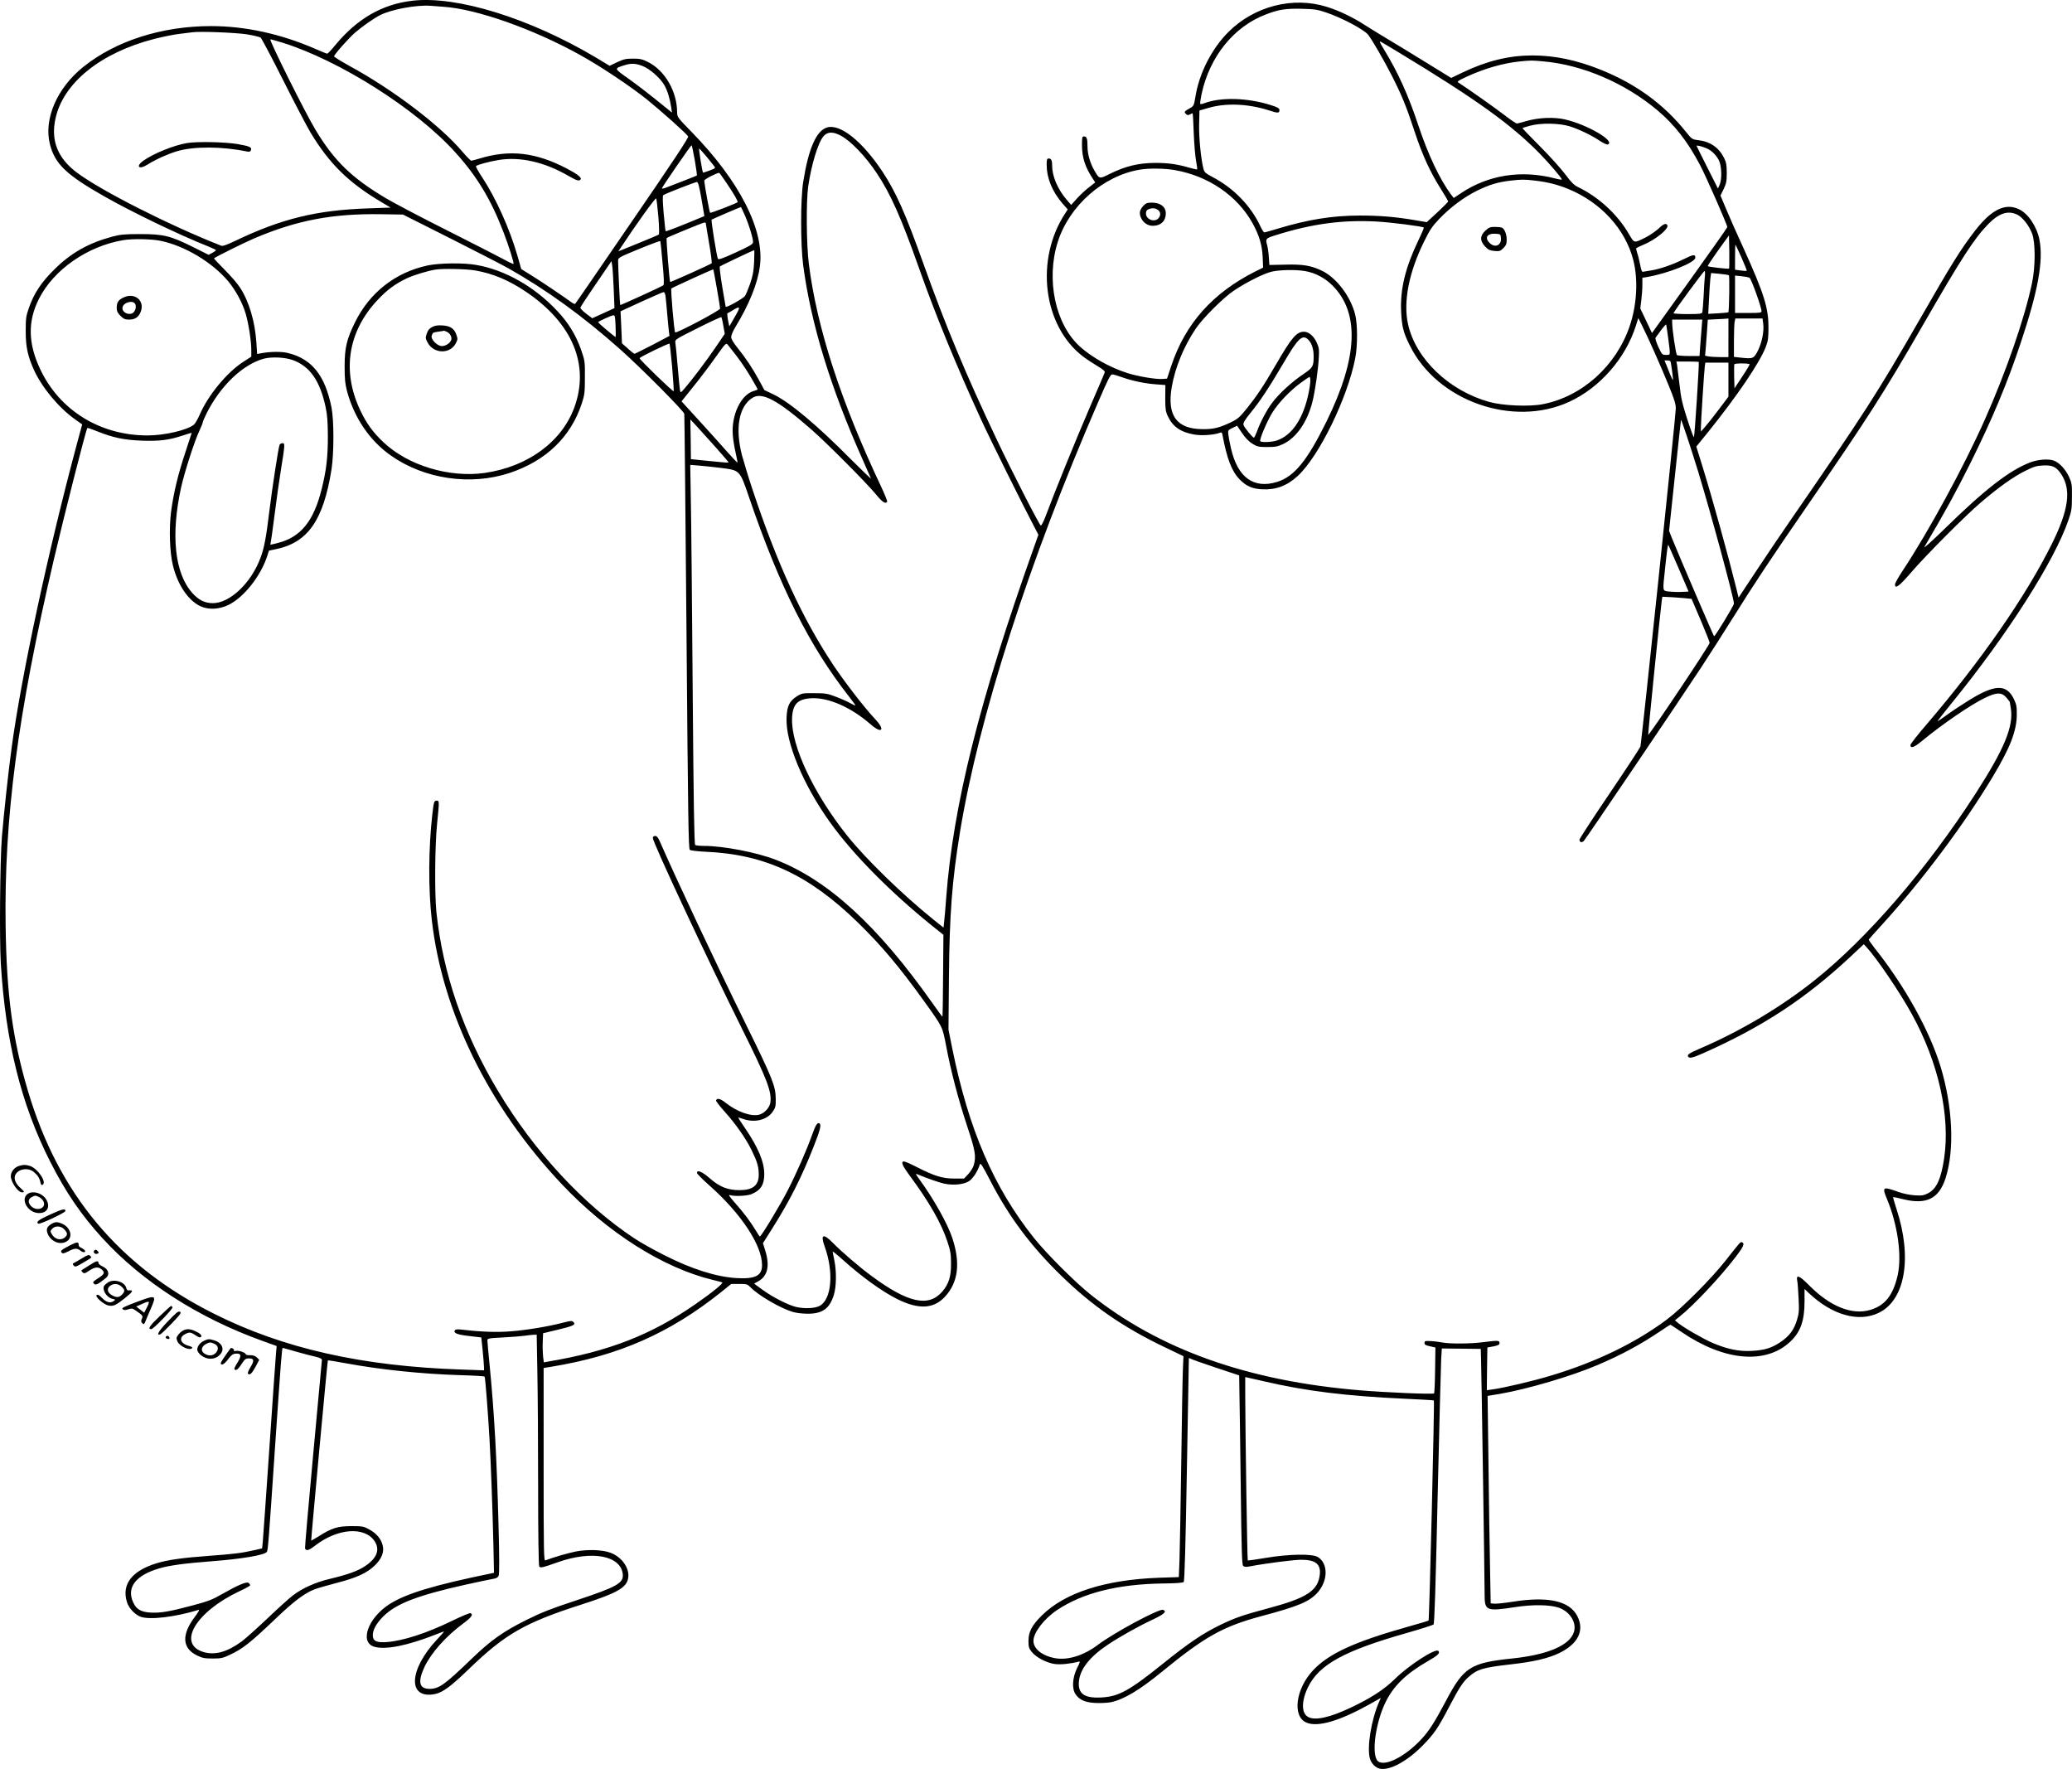 <?xml version="1.0" encoding="UTF-8"?>
<svg xmlns="http://www.w3.org/2000/svg" version="1.0" viewBox="0 0 1878.26 1603.255" preserveAspectRatio="xMidYMid meet">
  <g transform="translate(-77.195,1618.645) scale(0.1,-0.1)" fill="#000000" stroke="none">
    <path d="M4512 16180 c-276 -31 -506 -164 -707 -410 -32 -39 -62 -70 -67 -70 -5 0 -56 21 -114 46 -308 134 -631 204 -939 204 -445 0 -865 -134 -1158 -370 -240 -192 -361 -476 -302 -703 46 -177 148 -275 490 -469 253 -144 674 -347 942 -454 40 -16 73 -32 73 -35 0 -3 -15 -14 -33 -24 l-34 -18 -140 70 c-205 102 -268 118 -478 118 -146 0 -182 -4 -255 -23 -217 -59 -374 -147 -525 -297 -117 -115 -183 -214 -229 -343 -28 -80 -31 -97 -31 -217 0 -143 18 -225 75 -352 72 -158 224 -342 371 -446 l66 -47 -44 -162 c-265 -986 -509 -2121 -597 -2778 -28 -206 -70 -594 -87 -800 -17 -213 -23 -921 -10 -1142 43 -711 184 -1280 447 -1798 140 -277 284 -488 476 -697 360 -394 872 -722 1445 -928 l133 -48 -5 -51 c-3 -28 -30 -413 -60 -856 -30 -443 -58 -832 -61 -866 l-6 -61 -71 -16 c-112 -26 -186 -35 -417 -52 -234 -17 -369 -36 -470 -67 -223 -69 -316 -190 -268 -349 16 -56 70 -114 123 -135 83 -31 312 -4 528 62 10 3 -3 -21 -36 -65 -121 -161 -114 -282 20 -348 50 -24 70 -28 143 -28 75 0 93 4 152 32 124 58 189 110 432 342 151 144 252 220 339 253 29 11 121 37 204 59 176 45 272 89 342 157 65 63 88 125 71 186 -16 59 -56 105 -121 141 -51 28 -60 30 -164 30 -124 -1 -176 -17 -295 -93 -36 -22 -66 -40 -67 -38 -3 3 147 1629 151 1633 2 2 75 -10 162 -26 315 -58 685 -97 1042 -108 117 -3 215 -9 217 -13 6 -9 31 -329 44 -560 12 -206 28 -636 36 -977 l5 -241 -32 -7 c-509 -104 -763 -181 -912 -275 -199 -126 -279 -350 -139 -389 102 -29 302 12 551 110 40 16 75 29 78 29 4 0 -24 -32 -61 -71 -257 -273 -271 -542 -25 -497 74 14 145 66 320 235 322 310 502 413 1003 574 337 108 422 156 434 248 12 89 -62 190 -165 226 -72 26 -202 30 -305 11 -73 -14 -211 -54 -279 -81 -17 -7 -18 39 -18 868 l0 875 73 12 c609 100 1072 304 1540 679 l88 71 73 0 c67 0 74 -2 101 -30 71 -74 272 -191 384 -224 30 -9 91 -16 135 -16 134 0 198 46 237 171 23 75 25 214 4 314 -8 38 -15 74 -15 78 0 4 42 -29 93 -75 168 -152 357 -288 492 -355 194 -97 331 -90 434 22 119 129 141 304 66 530 -43 132 -172 360 -303 539 -28 38 -32 48 -17 41 81 -34 202 -77 246 -86 83 -18 179 -8 226 23 36 24 79 91 98 153 5 15 27 -20 89 -140 172 -335 374 -605 654 -876 278 -270 558 -463 925 -639 l177 -85 -5 -115 c-3 -63 -10 -446 -15 -850 -6 -404 -13 -803 -16 -886 l-6 -151 -181 -6 c-488 -18 -852 -135 -1061 -342 -90 -89 -121 -148 -121 -232 0 -53 4 -66 31 -100 40 -49 137 -99 209 -108 51 -7 146 3 211 21 20 5 20 2 -10 -57 -43 -87 -49 -188 -14 -238 35 -52 89 -75 184 -79 45 -2 106 1 136 7 116 24 260 110 459 273 396 324 558 414 909 508 334 89 431 130 505 212 97 108 98 265 3 323 -51 31 -263 27 -472 -8 -87 -15 -161 -25 -163 -23 -5 4 -22 1163 -23 1492 l0 170 163 -37 c387 -91 759 -136 1292 -160 137 -6 252 -13 255 -15 7 -7 -41 -1988 -48 -1995 -4 -3 -83 -27 -177 -53 -492 -138 -729 -246 -871 -399 -158 -169 -189 -418 -59 -473 103 -43 296 13 570 165 l104 59 -16 -37 c-71 -162 -111 -411 -83 -512 13 -47 52 -85 93 -93 88 -16 240 65 378 203 110 111 144 160 249 361 88 168 124 224 175 268 79 70 130 85 374 113 216 24 348 55 451 105 169 84 227 204 160 334 -71 138 -267 181 -589 129 -72 -11 -145 -19 -163 -17 l-33 3 -6 325 c-4 179 -10 602 -14 940 l-8 615 109 18 c251 43 652 161 888 262 220 94 388 185 568 306 48 33 89 59 92 59 3 0 49 -30 103 -67 385 -262 761 -295 983 -87 93 87 130 189 130 364 l0 114 38 -36 c212 -201 453 -269 637 -179 238 117 303 501 159 939 -19 58 -33 107 -31 109 2 1 39 -6 82 -17 218 -56 333 0 394 190 82 256 64 648 -46 1010 -99 325 -327 735 -598 1074 -30 39 -54 73 -53 77 2 4 58 67 125 140 358 394 736 898 995 1329 161 267 220 419 222 565 1 80 -3 97 -28 149 -66 134 -172 131 -405 -14 -62 -38 -150 -96 -196 -130 -45 -33 -86 -60 -89 -60 -3 0 55 74 129 165 506 622 929 1285 1057 1657 29 84 32 105 32 213 1 112 -1 124 -28 183 -30 64 -86 125 -134 143 -48 19 -142 12 -215 -15 -188 -71 -414 -246 -781 -606 -114 -111 -191 -180 -179 -160 205 349 281 489 417 760 197 397 333 720 456 1090 157 470 206 739 170 931 -23 120 -101 238 -184 278 -124 61 -251 0 -400 -193 -128 -166 -206 -289 -506 -812 -387 -672 -497 -842 -1175 -1824 -82 -118 -219 -322 -306 -453 l-157 -237 -21 87 c-79 317 -213 801 -307 1105 l-55 177 104 128 c265 329 468 628 525 773 21 55 25 81 25 175 1 182 -41 313 -227 724 -59 128 -130 288 -157 354 l-51 121 29 59 c24 51 28 72 28 146 0 70 -4 95 -24 135 -47 95 -125 149 -234 162 -56 7 -58 8 -114 78 -201 250 -453 433 -772 561 -220 88 -417 129 -621 129 -211 -1 -408 -49 -629 -154 l-104 -50 -31 19 c-17 10 -114 70 -216 133 -102 63 -246 151 -320 195 -74 44 -171 104 -215 132 -102 67 -236 132 -344 165 -308 97 -659 7 -894 -228 -152 -152 -266 -377 -299 -589 -12 -72 -16 -82 -41 -96 -60 -34 -64 -38 -46 -56 13 -13 21 -15 37 -6 11 6 23 11 25 11 2 0 7 -80 10 -177 4 -98 13 -212 21 -253 8 -41 12 -77 10 -79 -2 -2 -36 6 -76 17 -102 30 -187 42 -299 42 -156 0 -276 -29 -422 -102 -90 -45 -90 -45 -136 36 -39 68 -61 147 -61 217 0 70 -7 89 -31 89 -17 0 -19 -8 -19 -77 0 -114 28 -201 100 -309 l20 -31 -56 -44 c-31 -23 -80 -69 -109 -101 l-53 -59 -38 44 c-82 94 -134 214 -134 308 0 50 -8 69 -31 69 -16 0 -19 -8 -19 -58 0 -118 49 -238 140 -346 l51 -58 -21 -32 c-278 -421 -204 -1023 160 -1301 30 -23 88 -61 128 -85 53 -31 72 -48 68 -59 -2 -9 -65 -155 -139 -326 -122 -283 -316 -760 -397 -978 -18 -48 -38 -86 -43 -84 -13 4 -266 497 -403 787 -277 584 -460 1023 -659 1580 -165 462 -250 653 -373 840 -183 276 -384 437 -503 401 -97 -29 -168 -191 -216 -493 -25 -158 -25 -567 0 -758 71 -530 247 -1105 537 -1755 39 -88 74 -167 77 -175 4 -8 -79 71 -183 175 -304 307 -552 515 -699 586 l-84 40 -47 87 c-56 104 -122 204 -198 298 -37 46 -56 78 -56 96 0 15 17 56 38 90 124 203 201 392 222 549 45 326 -182 773 -621 1222 -126 129 -129 133 -129 177 -1 189 -111 378 -265 455 -50 25 -72 30 -135 30 -64 0 -85 -5 -143 -32 l-69 -33 -126 76 c-598 355 -1257 560 -1660 514z m281 -55 c299 -20 810 -200 1236 -436 188 -104 453 -281 606 -403 131 -106 362 -312 375 -336 6 -11 -137 -227 -505 -763 -282 -411 -515 -751 -519 -754 -3 -4 -19 3 -34 14 -67 49 -262 181 -354 238 l-101 63 -34 119 c-69 242 -195 522 -318 709 -36 54 -62 101 -58 105 15 13 110 39 203 55 196 33 420 -18 639 -146 73 -42 95 -48 107 -28 10 15 -34 49 -126 97 -282 147 -516 174 -790 91 -36 -11 -70 -20 -76 -20 -6 0 -42 37 -80 81 -201 238 -628 562 -1019 775 -79 44 -144 84 -145 89 0 16 132 165 192 217 68 58 170 129 225 157 105 53 329 94 458 85 22 -2 75 -6 118 -9z m8004 -53 c140 -48 330 -148 375 -198 29 -33 147 -235 217 -374 91 -179 131 -277 207 -508 70 -211 138 -361 239 -521 36 -57 65 -107 65 -110 0 -4 -44 -48 -97 -98 l-98 -90 -105 18 c-184 31 -320 42 -505 42 -250 -1 -466 -36 -741 -119 -62 -19 -116 -34 -121 -34 -5 0 -20 23 -34 52 -86 186 -240 346 -428 446 -72 38 -82 47 -90 80 -22 82 -42 284 -39 403 l3 124 80 23 c160 47 359 39 551 -22 82 -27 94 -26 94 4 0 15 -17 25 -81 45 -211 66 -452 73 -603 15 -16 -6 -31 -8 -34 -5 -3 3 3 42 12 88 73 341 293 613 584 723 115 44 176 54 322 51 121 -3 145 -7 227 -35z m-9785 -197 c59 -10 114 -23 122 -29 9 -6 102 -182 207 -391 105 -209 216 -420 245 -468 170 -283 345 -455 638 -629 l89 -53 -199 -7 c-470 -15 -790 -93 -1213 -296 -78 -37 -110 -48 -125 -42 -477 188 -1091 500 -1308 663 -173 130 -236 288 -194 485 69 327 411 602 901 727 72 18 171 38 220 44 50 6 104 13 120 15 69 10 396 -3 497 -19z m320 -75 c519 -162 1212 -601 1565 -992 197 -217 324 -426 438 -723 47 -121 99 -285 92 -291 -2 -2 -45 18 -94 45 -50 27 -279 144 -509 260 -231 116 -480 247 -554 291 -310 184 -469 339 -638 620 -92 151 -425 820 -409 820 7 0 56 -14 109 -30z m10125 -92 c699 -423 1017 -652 1274 -915 84 -86 199 -221 199 -233 0 -4 -31 1 -68 11 -303 77 -601 29 -846 -135 l-66 -44 -24 31 c-103 139 -207 358 -295 622 -92 277 -183 480 -313 693 -38 62 -42 72 -33 72 2 0 80 -46 172 -102z m1308 -78 c354 -32 737 -196 1030 -442 156 -131 277 -286 388 -498 53 -99 247 -542 247 -562 0 -5 -154 -223 -341 -484 l-342 -476 -53 112 -53 111 9 72 c5 40 10 102 10 139 l0 67 38 6 c190 32 442 132 442 176 0 33 -18 30 -107 -14 -97 -49 -221 -91 -298 -102 -27 -4 -57 -9 -66 -11 -13 -4 -19 9 -29 63 -7 37 -19 86 -27 107 -7 22 -11 41 -8 44 3 3 33 17 68 32 106 44 225 141 214 173 -8 25 -35 16 -80 -28 -26 -24 -78 -60 -115 -79 -111 -55 -103 -57 -155 31 -103 177 -272 333 -460 424 -37 18 -62 43 -114 113 -37 50 -140 165 -230 255 -90 90 -162 165 -160 167 2 2 32 11 68 21 99 27 264 24 359 -5 87 -27 203 -83 279 -135 30 -19 60 -33 67 -30 76 29 -190 183 -391 228 -97 22 -236 16 -345 -15 -41 -12 -80 -22 -87 -23 -6 -1 -56 32 -110 74 -82 64 -354 255 -419 296 -17 10 -9 16 68 52 163 76 338 126 488 141 106 10 105 10 215 0z m-8170 -41 c64 -24 160 -107 198 -172 28 -47 52 -126 63 -201 l7 -50 -39 32 c-179 145 -255 204 -357 277 -131 93 -131 90 -32 121 58 18 97 17 160 -7z m1795 -630 c92 -47 228 -189 331 -344 125 -188 218 -396 384 -865 153 -432 336 -877 560 -1365 78 -171 385 -789 482 -972 l38 -73 -38 -107 c-497 -1395 -735 -2344 -798 -3185 -6 -84 -14 -179 -18 -211 l-6 -58 -90 72 c-282 227 -614 550 -782 760 -306 384 -511 818 -501 1066 5 126 49 173 170 181 157 10 365 -81 544 -238 101 -88 133 -50 40 48 -95 101 -275 333 -381 492 -280 422 -507 914 -731 1588 -36 108 -79 249 -96 312 -64 246 -28 444 95 521 87 55 226 -19 527 -281 142 -123 506 -489 595 -597 54 -67 85 -87 99 -64 3 5 -20 62 -50 127 -370 781 -587 1449 -660 2029 -22 173 -25 565 -6 700 29 202 91 403 140 458 36 40 83 42 152 6z m-1320 -224 c13 -74 21 -137 19 -139 -2 -2 -53 -22 -114 -46 -60 -23 -132 -51 -158 -61 -27 -11 -47 -15 -45 -9 6 18 262 390 269 390 3 0 16 -61 29 -135z m9170 108 c45 -18 86 -58 113 -108 26 -50 30 -172 7 -224 l-15 -33 -95 188 c-52 104 -97 193 -98 197 -5 10 40 0 88 -20z m-9064 -75 c32 -40 65 -80 72 -90 11 -14 6 -19 -44 -37 -31 -12 -58 -20 -59 -19 -7 7 -41 218 -35 218 3 0 33 -33 66 -72z m4245 -123 c304 -53 565 -231 704 -479 60 -108 88 -199 93 -308 l4 -97 -73 -36 c-383 -193 -632 -472 -758 -850 l-40 -120 -39 -3 c-58 -5 -227 23 -322 54 -152 48 -318 140 -427 238 -225 202 -311 610 -202 951 104 328 414 600 744 654 82 14 227 12 316 -4z m-4059 -123 c69 -103 102 -161 96 -168 -13 -12 -244 -101 -249 -96 -6 6 -50 249 -53 291 -1 12 109 69 135 71 3 0 35 -44 71 -98z m7323 28 c118 -14 201 -35 303 -76 295 -121 516 -362 589 -642 46 -178 34 -407 -32 -601 -123 -362 -433 -640 -790 -708 -124 -24 -361 -13 -484 21 -364 102 -665 389 -735 703 -45 202 6 469 146 752 51 104 73 137 137 204 102 106 225 198 346 257 109 53 185 76 297 89 104 12 122 12 223 1z m-7554 -168 l26 -154 -41 -17 c-165 -69 -306 -124 -310 -120 -2 2 -10 75 -18 162 -9 109 -11 160 -3 165 26 17 292 120 305 119 11 -2 21 -41 41 -155z m-391 -160 c7 -87 9 -157 4 -161 -5 -4 -74 -34 -154 -66 -80 -32 -160 -65 -179 -73 l-34 -13 19 28 c135 206 319 462 324 451 4 -7 13 -82 20 -166z m780 22 c40 -88 82 -227 78 -254 -2 -18 -33 -35 -157 -92 -111 -51 -155 -67 -161 -58 -10 17 -64 349 -57 356 4 4 255 112 265 114 2 0 16 -30 32 -66z m11540 -4 c48 -25 102 -93 132 -168 32 -83 32 -301 -1 -456 -67 -317 -233 -797 -426 -1231 -189 -426 -512 -1019 -747 -1373 -37 -56 -68 -112 -68 -122 0 -45 39 -16 145 107 139 161 486 509 629 632 166 142 297 235 403 288 82 41 105 48 167 51 86 4 121 -14 166 -84 89 -140 63 -323 -89 -629 -236 -474 -637 -1052 -1133 -1632 -82 -95 -148 -180 -148 -188 0 -35 32 -24 107 38 183 151 439 326 567 388 107 52 152 53 195 4 17 -20 31 -37 31 -38 0 -1 4 -28 10 -60 26 -164 -58 -367 -322 -777 -442 -684 -977 -1305 -1453 -1685 -301 -241 -670 -461 -1030 -616 -108 -46 -131 -61 -121 -78 12 -19 42 -12 133 28 545 242 933 497 1344 881 l116 109 25 -27 c91 -98 305 -413 411 -607 242 -440 350 -924 292 -1310 -28 -185 -69 -274 -145 -313 -39 -20 -55 -23 -120 -19 -45 3 -105 15 -150 31 -142 51 -149 47 -102 -66 97 -234 136 -514 96 -691 -42 -181 -115 -274 -250 -313 -165 -48 -363 32 -552 223 -90 91 -120 102 -108 40 4 -17 9 -89 12 -158 6 -112 4 -135 -15 -197 -27 -89 -69 -145 -149 -199 -82 -55 -145 -74 -262 -80 -113 -6 -218 15 -350 71 -85 36 -259 136 -315 181 l-30 25 40 32 c132 105 373 362 514 547 69 90 81 119 53 129 -14 4 -13 4 -153 -173 -127 -161 -391 -425 -525 -526 -283 -212 -639 -385 -1047 -508 -163 -50 -437 -114 -535 -127 l-52 -7 2 194 3 193 55 10 c45 9 55 15 55 31 0 24 -16 24 -150 7 -110 -15 -307 -16 -372 -2 -26 5 -73 11 -103 12 -49 3 -55 1 -55 -17 0 -16 10 -22 50 -30 l49 -11 -3 -204 c-1 -113 -6 -208 -9 -212 -9 -10 -439 8 -672 28 -1016 84 -1817 369 -2445 870 -141 113 -396 368 -509 509 -366 459 -592 983 -741 1715 l-35 175 4 465 c5 586 28 881 101 1330 171 1039 622 2441 1253 3895 90 209 111 250 127 248 11 0 52 -12 90 -26 89 -32 207 -57 310 -64 l81 -6 -1 -116 c0 -100 3 -123 23 -166 44 -95 117 -146 241 -167 69 -12 184 -3 233 17 13 5 18 1 21 -17 41 -219 84 -332 156 -406 59 -61 113 -85 202 -90 124 -7 225 30 322 118 195 178 453 706 524 1069 22 115 22 304 0 395 -40 162 -165 329 -294 395 -101 50 -177 64 -341 59 l-143 -3 -5 69 c-2 39 -9 86 -14 105 -18 66 -18 67 89 100 321 100 594 136 898 120 133 -7 421 -44 432 -55 2 -2 -21 -57 -52 -121 -116 -244 -163 -436 -154 -638 6 -135 20 -193 79 -310 249 -504 936 -745 1445 -510 278 128 510 393 604 689 l22 70 35 -70 c55 -108 175 -379 243 -547 48 -117 62 -163 62 -202 -1 -73 -311 -3035 -321 -3065 -5 -14 -131 -206 -280 -426 -150 -221 -272 -409 -272 -417 0 -25 21 -31 40 -11 21 23 869 1276 1058 1564 74 113 203 313 285 445 204 326 343 536 687 1035 536 777 694 1023 1040 1625 349 606 466 787 591 916 100 104 184 132 269 89z m-14200 -217 c239 -121 473 -241 520 -268 350 -198 674 -433 1011 -732 181 -160 578 -559 584 -587 2 -12 11 -903 20 -1981 14 -1680 18 -1962 30 -1971 8 -6 72 -14 142 -17 537 -23 938 -209 1382 -642 213 -208 374 -399 598 -710 174 -243 167 -228 203 -415 45 -234 109 -478 190 -722 73 -220 82 -271 59 -352 -6 -21 -28 -57 -49 -80 l-39 -41 -88 0 c-106 0 -178 22 -334 101 -58 30 -113 54 -122 54 -31 0 -17 -35 49 -125 178 -240 291 -437 345 -604 27 -81 32 -112 32 -196 1 -117 -20 -185 -79 -254 -124 -144 -310 -104 -640 140 -107 78 -276 223 -354 303 -84 86 -112 75 -74 -30 87 -238 65 -487 -46 -544 -44 -22 -135 -26 -210 -9 -68 15 -216 90 -303 154 l-79 58 38 21 c85 48 106 140 63 278 l-21 67 84 133 c158 250 265 461 377 746 58 147 70 195 51 207 -18 11 -34 -13 -65 -100 -48 -136 -143 -353 -224 -510 -71 -138 -239 -415 -251 -415 -3 0 -20 26 -39 58 -45 75 -109 160 -190 251 -48 54 -59 72 -42 66 43 -13 155 -8 196 9 83 35 115 85 115 181 0 111 -55 242 -173 415 -36 52 -64 96 -63 97 2 2 22 -4 46 -12 104 -37 218 -8 268 68 24 35 27 50 26 116 -1 113 -29 184 -269 671 -281 572 -632 1318 -783 1663 -15 34 -26 47 -41 47 -14 0 -21 -7 -21 -18 0 -42 490 -1090 812 -1737 223 -448 268 -565 253 -662 -7 -46 -54 -97 -101 -109 -74 -19 -201 26 -303 107 -49 39 -80 47 -88 22 -2 -6 31 -49 73 -96 103 -114 194 -243 248 -352 53 -108 66 -152 66 -226 0 -96 -54 -139 -174 -139 -106 0 -180 29 -267 105 -71 62 -119 83 -119 51 0 -8 50 -58 111 -112 289 -256 479 -543 479 -724 0 -96 -62 -127 -233 -117 -184 12 -401 80 -652 207 -93 47 -216 115 -271 152 -464 307 -907 786 -1237 1336 -314 523 -500 1064 -559 1622 -17 164 -14 600 6 798 21 209 21 212 -3 212 -24 0 -27 -10 -40 -125 -35 -305 -37 -675 -5 -955 95 -836 516 -1693 1175 -2392 417 -443 922 -763 1374 -872 39 -9 76 -19 84 -22 15 -5 -93 -94 -241 -196 -401 -279 -788 -430 -1340 -522 l-36 -7 -7 53 c-3 29 -5 89 -3 132 l3 79 133 32 c143 34 166 46 142 70 -13 12 -24 12 -90 -5 -132 -35 -331 -68 -472 -79 -129 -11 -274 -6 -449 15 -40 4 -59 3 -64 -6 -15 -25 21 -40 130 -52 l110 -13 12 -115 c6 -63 12 -130 12 -149 l1 -34 -201 7 c-907 30 -1620 191 -2249 507 -861 432 -1407 1086 -1684 2016 -140 471 -194 870 -203 1494 -14 982 108 1915 437 3324 94 401 292 1181 304 1193 3 2 44 -12 93 -32 140 -56 240 -77 398 -83 160 -6 250 5 372 46 46 15 83 26 83 25 0 -2 -27 -83 -59 -181 -66 -199 -105 -361 -128 -533 -20 -153 -13 -372 17 -490 43 -174 136 -312 245 -366 74 -36 172 -32 258 10 139 68 291 259 351 442 l16 50 62 13 c291 60 431 261 505 722 23 149 23 445 0 563 -58 288 -176 438 -390 492 -60 16 -164 15 -253 -2 l-31 -6 -7 104 c-12 189 -66 372 -148 498 -23 36 -86 109 -141 163 -54 55 -97 100 -95 102 12 12 273 142 362 180 390 166 713 227 1156 220 l195 -3 435 -219z m2310 140 c0 -5 14 -86 30 -182 17 -96 27 -178 23 -181 -15 -12 -373 -173 -376 -169 -7 9 -37 392 -32 398 10 9 328 140 343 141 6 0 12 -3 12 -7z m9276 -411 c-6 -5 -186 15 -193 22 -3 3 39 66 93 142 l99 137 3 -148 c1 -81 0 -150 -2 -153z m-14219 252 c219 -45 468 -194 613 -366 69 -83 129 -194 159 -294 26 -88 51 -249 51 -329 l0 -61 -76 -49 c-147 -96 -315 -301 -390 -473 -18 -42 -43 -85 -54 -94 -61 -50 -266 -98 -421 -98 -429 0 -797 227 -973 601 -110 234 -114 433 -11 637 134 265 439 477 764 532 82 14 258 11 338 -6z m4551 -203 c13 -133 15 -194 7 -200 -14 -12 -387 -182 -391 -179 -3 3 -19 347 -19 401 0 28 6 31 190 107 105 43 191 75 193 71 2 -5 11 -95 20 -200z m9781 50 c28 -63 49 -116 47 -118 -3 -3 -28 -2 -55 2 l-51 7 0 116 c0 63 2 113 4 111 2 -2 27 -55 55 -118z m-8951 -38 c-4 -86 -12 -126 -36 -197 -17 -48 -38 -99 -47 -112 -15 -23 -175 -112 -175 -97 0 4 -14 86 -31 181 -16 96 -26 179 -22 183 7 7 299 146 312 148 2 1 1 -47 -1 -106z m-1273 -243 l7 -176 -100 -46 -101 -46 -55 41 c-30 23 -54 48 -53 55 1 7 65 105 142 217 l140 205 6 -38 c4 -20 10 -116 14 -212z m935 4 c16 -93 30 -176 30 -184 0 -17 -397 -227 -408 -216 -9 10 -42 390 -34 398 9 8 376 176 380 173 1 -1 16 -78 32 -171z m5336 155 c90 -16 178 -63 244 -129 249 -249 232 -654 -54 -1235 -175 -355 -292 -498 -447 -546 -212 -66 -358 40 -418 303 -11 46 -21 101 -24 124 -5 40 -4 42 37 62 l42 20 45 -66 c30 -44 61 -77 94 -97 44 -27 56 -30 134 -30 73 0 95 4 144 27 120 56 220 200 266 383 24 96 52 289 58 402 4 72 2 88 -20 137 -27 58 -72 96 -115 96 -66 0 -112 -53 -252 -295 -117 -201 -174 -286 -266 -401 -61 -76 -83 -95 -136 -121 -110 -53 -165 -67 -263 -66 -237 1 -326 123 -281 383 31 179 110 368 218 529 67 98 252 282 347 345 116 77 274 156 343 171 77 17 224 19 304 4z m3620 -51 c-3 -29 -8 -109 -11 -178 -4 -69 -9 -133 -11 -142 -5 -16 -20 -18 -136 -18 -71 0 -128 4 -126 8 9 24 273 382 281 382 5 0 7 -23 3 -52z m218 14 c8 -4 3 -329 -5 -336 -2 -2 -44 -6 -93 -9 l-89 -5 7 132 c3 72 9 155 12 185 l7 53 76 -7 c42 -4 80 -10 85 -13z m187 -23 c16 -8 109 -267 109 -303 0 -14 -16 -16 -120 -16 l-120 0 0 169 0 170 58 -6 c31 -3 64 -9 73 -14z m-9827 -161 c3 -18 10 -91 16 -163 6 -71 13 -146 16 -166 l5 -37 -154 -81 c-86 -44 -159 -81 -164 -81 -4 1 -32 22 -60 48 l-53 47 -6 145 -7 145 189 87 c104 47 194 87 201 87 7 1 14 -14 17 -31z m645 -165 c-18 -32 -40 -71 -49 -86 l-17 -28 -12 58 c-6 32 -8 59 -4 61 5 1 26 13 48 27 63 39 70 32 34 -32z m-1097 -110 c2 -54 2 -100 1 -101 -1 -2 -38 26 -82 64 -45 37 -79 69 -77 71 11 11 123 62 138 62 14 1 17 -13 20 -96z m977 0 l13 -72 -87 -128 c-88 -128 -212 -292 -278 -368 -35 -40 -35 -40 -41 -15 -3 14 -12 111 -21 215 -9 105 -18 202 -21 217 -5 26 1 30 203 131 114 58 211 102 214 99 3 -4 12 -39 18 -79z m9111 -108 l0 -175 -74 0 c-40 0 -88 3 -106 6 l-32 7 6 61 c3 34 8 107 12 163 l7 102 71 4 c39 1 81 4 94 5 l22 2 0 -175z m315 131 c10 -66 -10 -172 -47 -246 -37 -74 -45 -77 -155 -65 l-63 7 0 143 c0 78 3 157 6 174 l7 31 123 0 123 0 6 -44z m-558 -43 c-4 -43 -9 -117 -13 -165 l-6 -88 -97 0 c-53 0 -101 4 -107 8 -10 6 -44 234 -44 296 l0 26 136 0 137 0 -6 -77z m-302 -98 c20 -155 21 -145 -21 -145 -34 0 -36 2 -69 72 -18 40 -30 77 -26 83 4 5 27 37 51 70 24 32 45 55 46 50 2 -6 10 -64 19 -130z m-3260 -11 c29 -32 45 -82 45 -145 0 -94 -6 -104 -94 -164 -103 -69 -221 -177 -281 -258 -51 -67 -110 -180 -140 -264 -11 -29 -22 -53 -26 -53 -13 0 -89 93 -95 116 -4 17 10 42 66 111 85 104 170 233 299 453 132 226 172 262 226 204z m-5770 -245 c9 -114 16 -212 14 -218 -4 -10 -309 285 -309 299 0 10 265 138 271 132 3 -4 14 -100 24 -213z m581 105 c58 -76 110 -155 167 -256 15 -26 27 -48 27 -51 0 -2 -17 -9 -38 -15 -116 -35 -203 -222 -187 -402 3 -41 15 -113 26 -159 10 -46 18 -86 16 -87 -2 -2 -45 44 -96 101 -51 58 -164 184 -252 280 l-159 174 109 136 c61 75 151 195 202 267 88 124 93 129 108 110 9 -10 43 -55 77 -98z m-4014 -43 c151 -58 240 -186 291 -421 16 -74 20 -132 21 -265 0 -193 -13 -307 -56 -480 -72 -291 -189 -436 -395 -489 -69 -18 -76 -19 -69 -8 2 4 19 120 36 256 17 137 43 319 57 405 39 242 39 251 15 251 -11 0 -22 -7 -26 -15 -11 -30 -66 -386 -91 -590 -30 -247 -48 -346 -82 -435 -84 -227 -277 -410 -431 -410 -73 0 -129 28 -186 91 -161 179 -198 529 -101 964 31 137 122 420 166 511 16 34 29 67 29 73 0 6 16 44 36 84 125 247 325 439 515 492 73 20 197 14 271 -14z m12482 -9 c6 -10 27 -164 23 -169 -2 -2 -13 20 -25 49 -11 29 -27 70 -36 91 l-16 37 24 0 c14 0 27 -3 30 -8z m257 -6 c6 -6 -37 -676 -44 -682 -3 -3 -30 70 -60 163 -46 143 -57 191 -71 318 -10 83 -20 162 -22 178 l-6 27 100 0 c54 0 101 -2 103 -4z m269 -161 l0 -154 -89 -118 c-49 -65 -105 -136 -125 -158 l-35 -40 -1 30 c0 44 30 525 36 563 l5 32 104 0 105 0 0 -155z m192 142 c4 -1 -25 -51 -65 -111 l-72 -109 -3 103 c-1 57 -1 109 2 115 3 9 101 11 138 2z m-3982 -152 c0 -20 -7 -70 -16 -112 -47 -228 -148 -380 -285 -428 -44 -16 -144 -20 -153 -7 -9 15 61 180 109 258 57 91 160 199 260 272 39 29 73 52 78 52 4 0 7 -16 7 -35z m-5398 -594 c71 -79 127 -145 125 -147 -2 -2 -79 4 -173 14 l-169 17 -2 180 -3 180 47 -50 c25 -27 104 -115 175 -194z m8913 -226 c116 -381 325 -1150 325 -1199 0 -17 -169 -296 -180 -296 -4 0 -311 714 -382 889 l-26 66 53 500 c29 275 54 502 55 505 3 9 81 -226 155 -465z m-8845 29 c160 -21 159 -20 245 -273 275 -803 544 -1339 902 -1796 34 -43 61 -81 59 -82 -2 -2 -24 8 -49 22 -25 14 -83 40 -129 57 -74 29 -95 32 -194 32 -106 1 -113 0 -159 -29 -67 -42 -89 -87 -93 -195 -9 -222 150 -605 394 -946 204 -286 546 -632 923 -936 l105 -84 -3 -369 c-1 -204 -4 -371 -6 -373 -1 -1 -40 50 -85 115 -498 708 -953 1125 -1428 1308 -174 67 -474 125 -652 125 -36 0 -70 4 -76 8 -9 5 -15 388 -23 1422 -6 778 -13 1552 -17 1719 l-5 304 88 -7 c48 -4 140 -14 203 -22z m8669 -909 l90 -210 -62 -3 c-34 -2 -86 0 -114 3 -63 8 -60 -5 -38 202 18 174 26 226 30 221 2 -2 44 -98 94 -213z m66 -271 l51 -5 82 -192 c45 -106 82 -199 82 -207 0 -20 -553 -847 -557 -833 -3 9 106 1085 122 1210 l6 41 82 -4 c45 -3 105 -7 132 -10z m-10412 -7011 c4 -186 7 -655 7 -1043 0 -417 4 -711 10 -720 10 -16 22 -14 173 39 304 107 562 60 584 -106 11 -84 -49 -118 -430 -244 -219 -72 -305 -106 -442 -174 -210 -104 -322 -184 -490 -345 -253 -244 -303 -280 -390 -280 -93 0 -108 63 -46 197 61 129 195 280 354 397 74 55 92 81 63 92 -7 3 -83 -29 -167 -70 -228 -111 -443 -181 -591 -192 -88 -6 -121 7 -126 50 -6 51 27 116 94 182 115 116 311 191 745 288 112 25 224 48 247 52 32 5 47 13 54 29 7 16 7 160 -1 456 -16 615 -38 1016 -81 1456 -11 110 -20 210 -20 221 0 18 10 20 143 27 78 4 165 11 192 15 28 4 64 8 81 9 l31 1 6 -337z m-2186 183 c65 -19 144 -39 176 -46 40 -10 57 -18 57 -29 -1 -9 -36 -394 -79 -856 -43 -462 -76 -845 -74 -852 10 -26 34 -19 90 24 204 159 450 177 541 41 50 -77 21 -154 -87 -226 -66 -44 -155 -76 -326 -117 -125 -30 -243 -83 -329 -149 -32 -24 -135 -117 -229 -207 -94 -89 -198 -182 -231 -207 -131 -97 -243 -129 -347 -99 -247 72 -73 366 326 553 52 24 95 48 95 53 0 5 -7 14 -14 21 -18 14 -93 -17 -243 -102 -86 -50 -126 -65 -265 -102 -211 -56 -287 -69 -378 -65 -89 5 -132 29 -161 93 -62 136 24 247 241 309 90 26 231 45 455 62 282 21 498 57 516 87 10 17 15 70 74 948 54 790 62 900 70 900 2 0 57 -15 122 -34z m10740 -43 c4 -93 33 -2046 33 -2160 0 -146 15 -152 278 -112 160 25 316 22 396 -6 100 -36 161 -134 136 -218 -36 -122 -236 -208 -562 -242 -375 -39 -438 -79 -597 -381 -107 -201 -153 -273 -225 -351 -156 -168 -354 -261 -402 -188 -49 75 -9 344 76 520 73 151 187 262 384 375 96 55 115 75 96 94 -26 26 -267 -130 -393 -254 -99 -97 -215 -172 -398 -259 -189 -90 -323 -120 -387 -87 -64 33 -65 144 -2 273 100 203 327 328 890 488 129 37 240 72 247 78 8 9 19 329 37 1157 15 630 29 1190 32 1245 l6 100 176 -2 177 -2 2 -68z m-2400 -103 l208 -69 2 -138 c2 -76 7 -461 12 -856 7 -590 11 -721 22 -732 11 -10 25 -12 61 -5 140 27 398 60 465 60 129 0 179 -39 169 -133 -16 -147 -116 -213 -468 -307 -228 -61 -301 -86 -433 -150 -157 -76 -288 -164 -520 -351 -305 -245 -401 -298 -557 -307 -156 -9 -215 33 -206 143 10 114 98 226 265 337 113 75 276 166 409 228 101 48 126 72 89 86 -34 14 -450 -210 -592 -318 -127 -96 -272 -141 -387 -120 -118 22 -196 85 -196 157 0 75 97 201 214 279 234 156 550 235 959 241 112 1 182 6 189 13 8 8 17 329 29 1019 10 554 18 1009 18 1011 1 1 10 -2 21 -8 11 -6 113 -42 227 -80z M2467 14890 c-122 -21 -306 -96 -397 -161 -71 -52 -38 -83 38 -35 76 48 183 96 269 122 151 45 407 44 630 -2 26 -5 34 -3 39 10 11 28 -8 37 -122 57 -115 19 -363 24 -457 9z M11138 14323 c-35 -38 -41 -65 -25 -106 21 -48 61 -77 109 -77 73 0 118 44 118 113 -1 60 -49 97 -127 97 -41 0 -54 -5 -75 -27z m130 -39 c26 -18 28 -50 5 -76 -36 -40 -113 -10 -113 43 0 21 6 32 23 39 33 13 60 12 85 -6z M14237 14096 c-50 -46 -51 -91 -4 -142 28 -31 42 -37 85 -42 47 -4 54 -2 82 26 25 25 30 38 30 77 0 51 -20 99 -45 109 -9 3 -38 6 -64 6 -40 0 -53 -5 -84 -34z m141 -67 c6 -67 -55 -93 -103 -44 -48 47 -21 88 54 83 45 -3 46 -4 49 -39z M4650 13781 c-292 -62 -527 -245 -660 -516 -76 -154 -94 -232 -94 -400 0 -115 4 -155 22 -225 66 -242 205 -447 397 -582 303 -214 722 -275 1077 -158 330 110 554 326 654 630 25 77 28 98 28 235 1 147 0 152 -35 253 -48 135 -115 244 -218 353 -204 217 -471 369 -730 414 -116 21 -333 18 -441 -4z m431 -46 c160 -28 303 -88 459 -193 420 -283 579 -661 439 -1046 -114 -314 -423 -540 -814 -596 -321 -45 -693 67 -917 278 -94 89 -153 169 -209 287 -170 356 -114 716 156 1003 88 94 163 148 269 198 64 29 182 65 256 77 63 11 284 6 361 -8z M4690 13223 c-25 -13 -39 -29 -49 -59 -13 -38 -13 -44 6 -80 54 -105 204 -110 257 -9 18 35 18 41 5 78 -19 56 -56 80 -126 84 -42 3 -68 -1 -93 -14z m133 -44 c32 -15 50 -54 37 -79 -15 -29 -51 -50 -83 -50 -41 0 -101 61 -92 92 10 31 10 31 63 39 26 3 48 7 49 8 1 0 13 -4 26 -10z M1893 13491 c-48 -22 -63 -45 -63 -96 0 -29 8 -45 34 -71 28 -28 41 -34 78 -34 53 0 85 21 104 67 43 101 -50 182 -153 134z m106 -63 c14 -36 -10 -82 -43 -86 -41 -5 -78 23 -74 56 6 49 101 73 117 30z M943 5619 c-40 -12 -73 -53 -73 -91 0 -54 64 -148 102 -148 25 0 23 6 -16 41 -47 41 -64 91 -41 125 33 50 115 59 164 18 35 -29 52 -56 60 -96 4 -20 10 -25 20 -19 39 25 -48 151 -118 171 -42 12 -55 11 -98 -1z M1028 5369 c-73 -42 -14 -165 84 -176 83 -9 122 52 78 124 -33 54 -114 80 -162 52z m97 -31 c15 -7 33 -24 40 -38 32 -63 -58 -98 -111 -45 -31 31 -28 65 6 82 31 16 33 16 65 1z M1223 5177 c-103 -47 -128 -66 -104 -81 14 -9 246 100 246 115 0 25 -29 18 -142 -34z M1234 5091 c-37 -23 -46 -48 -29 -88 32 -75 122 -106 179 -62 51 40 24 124 -50 155 -44 19 -63 18 -100 -5z m121 -47 c29 -31 31 -47 10 -68 -37 -37 -96 -25 -124 26 -14 24 -14 28 3 47 28 31 81 28 111 -5z M1415 4904 c-87 -45 -98 -54 -85 -69 10 -12 19 -11 61 10 58 30 79 31 111 6 29 -24 58 -13 31 11 -10 8 -25 17 -33 20 -8 3 -15 13 -15 23 0 27 -15 27 -70 -1z M1624 4849 c-9 -16 12 -33 31 -25 14 5 15 9 5 21 -15 18 -26 19 -36 4z M1510 4779 c-36 -21 -69 -41 -75 -43 -6 -2 -3 -10 5 -20 14 -14 21 -12 85 26 87 51 81 46 64 63 -12 12 -23 8 -79 -26z M1590 4724 c-30 -19 -62 -39 -70 -44 -13 -8 -13 -11 0 -24 14 -14 20 -13 60 14 53 35 85 38 116 9 29 -27 23 -41 -38 -80 -44 -29 -48 -34 -34 -47 15 -16 34 -7 107 51 39 31 26 80 -28 105 -21 9 -38 23 -38 31 0 25 -19 21 -75 -15z M1750 4563 c-14 -9 -28 -22 -32 -27 -25 -36 19 -109 73 -121 30 -7 30 -7 9 -22 -29 -20 -67 -9 -105 32 -22 23 -36 30 -46 25 -21 -13 62 -87 107 -96 44 -8 67 2 149 68 75 60 82 75 29 69 -7 -1 -15 10 -18 24 -14 55 -114 84 -166 48z m124 -38 c32 -29 32 -42 4 -72 -26 -28 -53 -29 -95 -3 -40 24 -44 61 -11 84 32 23 71 20 102 -9z M2007 4385 c-115 -43 -135 -54 -123 -64 12 -10 23 -10 51 -1 31 10 39 9 67 -11 64 -44 68 -49 56 -75 -9 -20 -8 -28 4 -40 14 -14 17 -12 31 23 8 21 31 75 51 120 48 113 42 115 -137 48z m98 -45 l-26 -51 -36 28 -36 28 49 22 c73 33 78 30 49 -27z M2217 4255 c-89 -85 -109 -115 -74 -115 20 0 200 187 193 199 -4 6 -10 11 -14 11 -4 -1 -51 -43 -105 -95z M2292 4209 c-83 -87 -106 -127 -68 -117 7 2 54 47 105 100 80 84 90 98 74 106 -15 7 -34 -8 -111 -89z M2431 4127 c-13 -6 -33 -24 -44 -39 -18 -24 -18 -30 -7 -58 19 -46 116 -90 135 -60 3 5 -12 14 -33 19 -76 21 -92 75 -32 106 39 20 51 19 95 -11 28 -19 41 -22 49 -14 13 13 -10 34 -61 56 -40 17 -71 18 -102 1z M2275 4070 c-3 -6 1 -13 10 -16 19 -8 30 0 20 15 -8 14 -22 14 -30 1z M2624 4036 c-37 -16 -64 -51 -64 -82 0 -12 13 -33 30 -47 55 -47 128 -47 174 0 49 48 23 111 -55 133 -43 12 -47 12 -85 -4z m90 -28 c33 -15 42 -43 22 -73 -20 -31 -58 -41 -95 -25 -51 21 -52 68 -3 95 33 18 44 18 76 3z M2822 3911 c-54 -76 -59 -91 -36 -91 11 0 34 20 54 48 27 36 43 48 66 50 53 5 58 -17 20 -79 -19 -29 -32 -57 -30 -61 12 -19 34 -4 65 45 30 46 38 52 69 52 46 0 49 -20 11 -82 -17 -28 -26 -52 -21 -57 16 -16 36 2 69 64 l33 62 -21 21 c-15 15 -33 21 -61 21 -22 -1 -40 3 -40 8 0 15 -65 37 -90 31 -15 -4 -21 -2 -17 4 5 9 -12 23 -27 23 -2 0 -22 -27 -44 -59z"></path>
  </g>
</svg>
